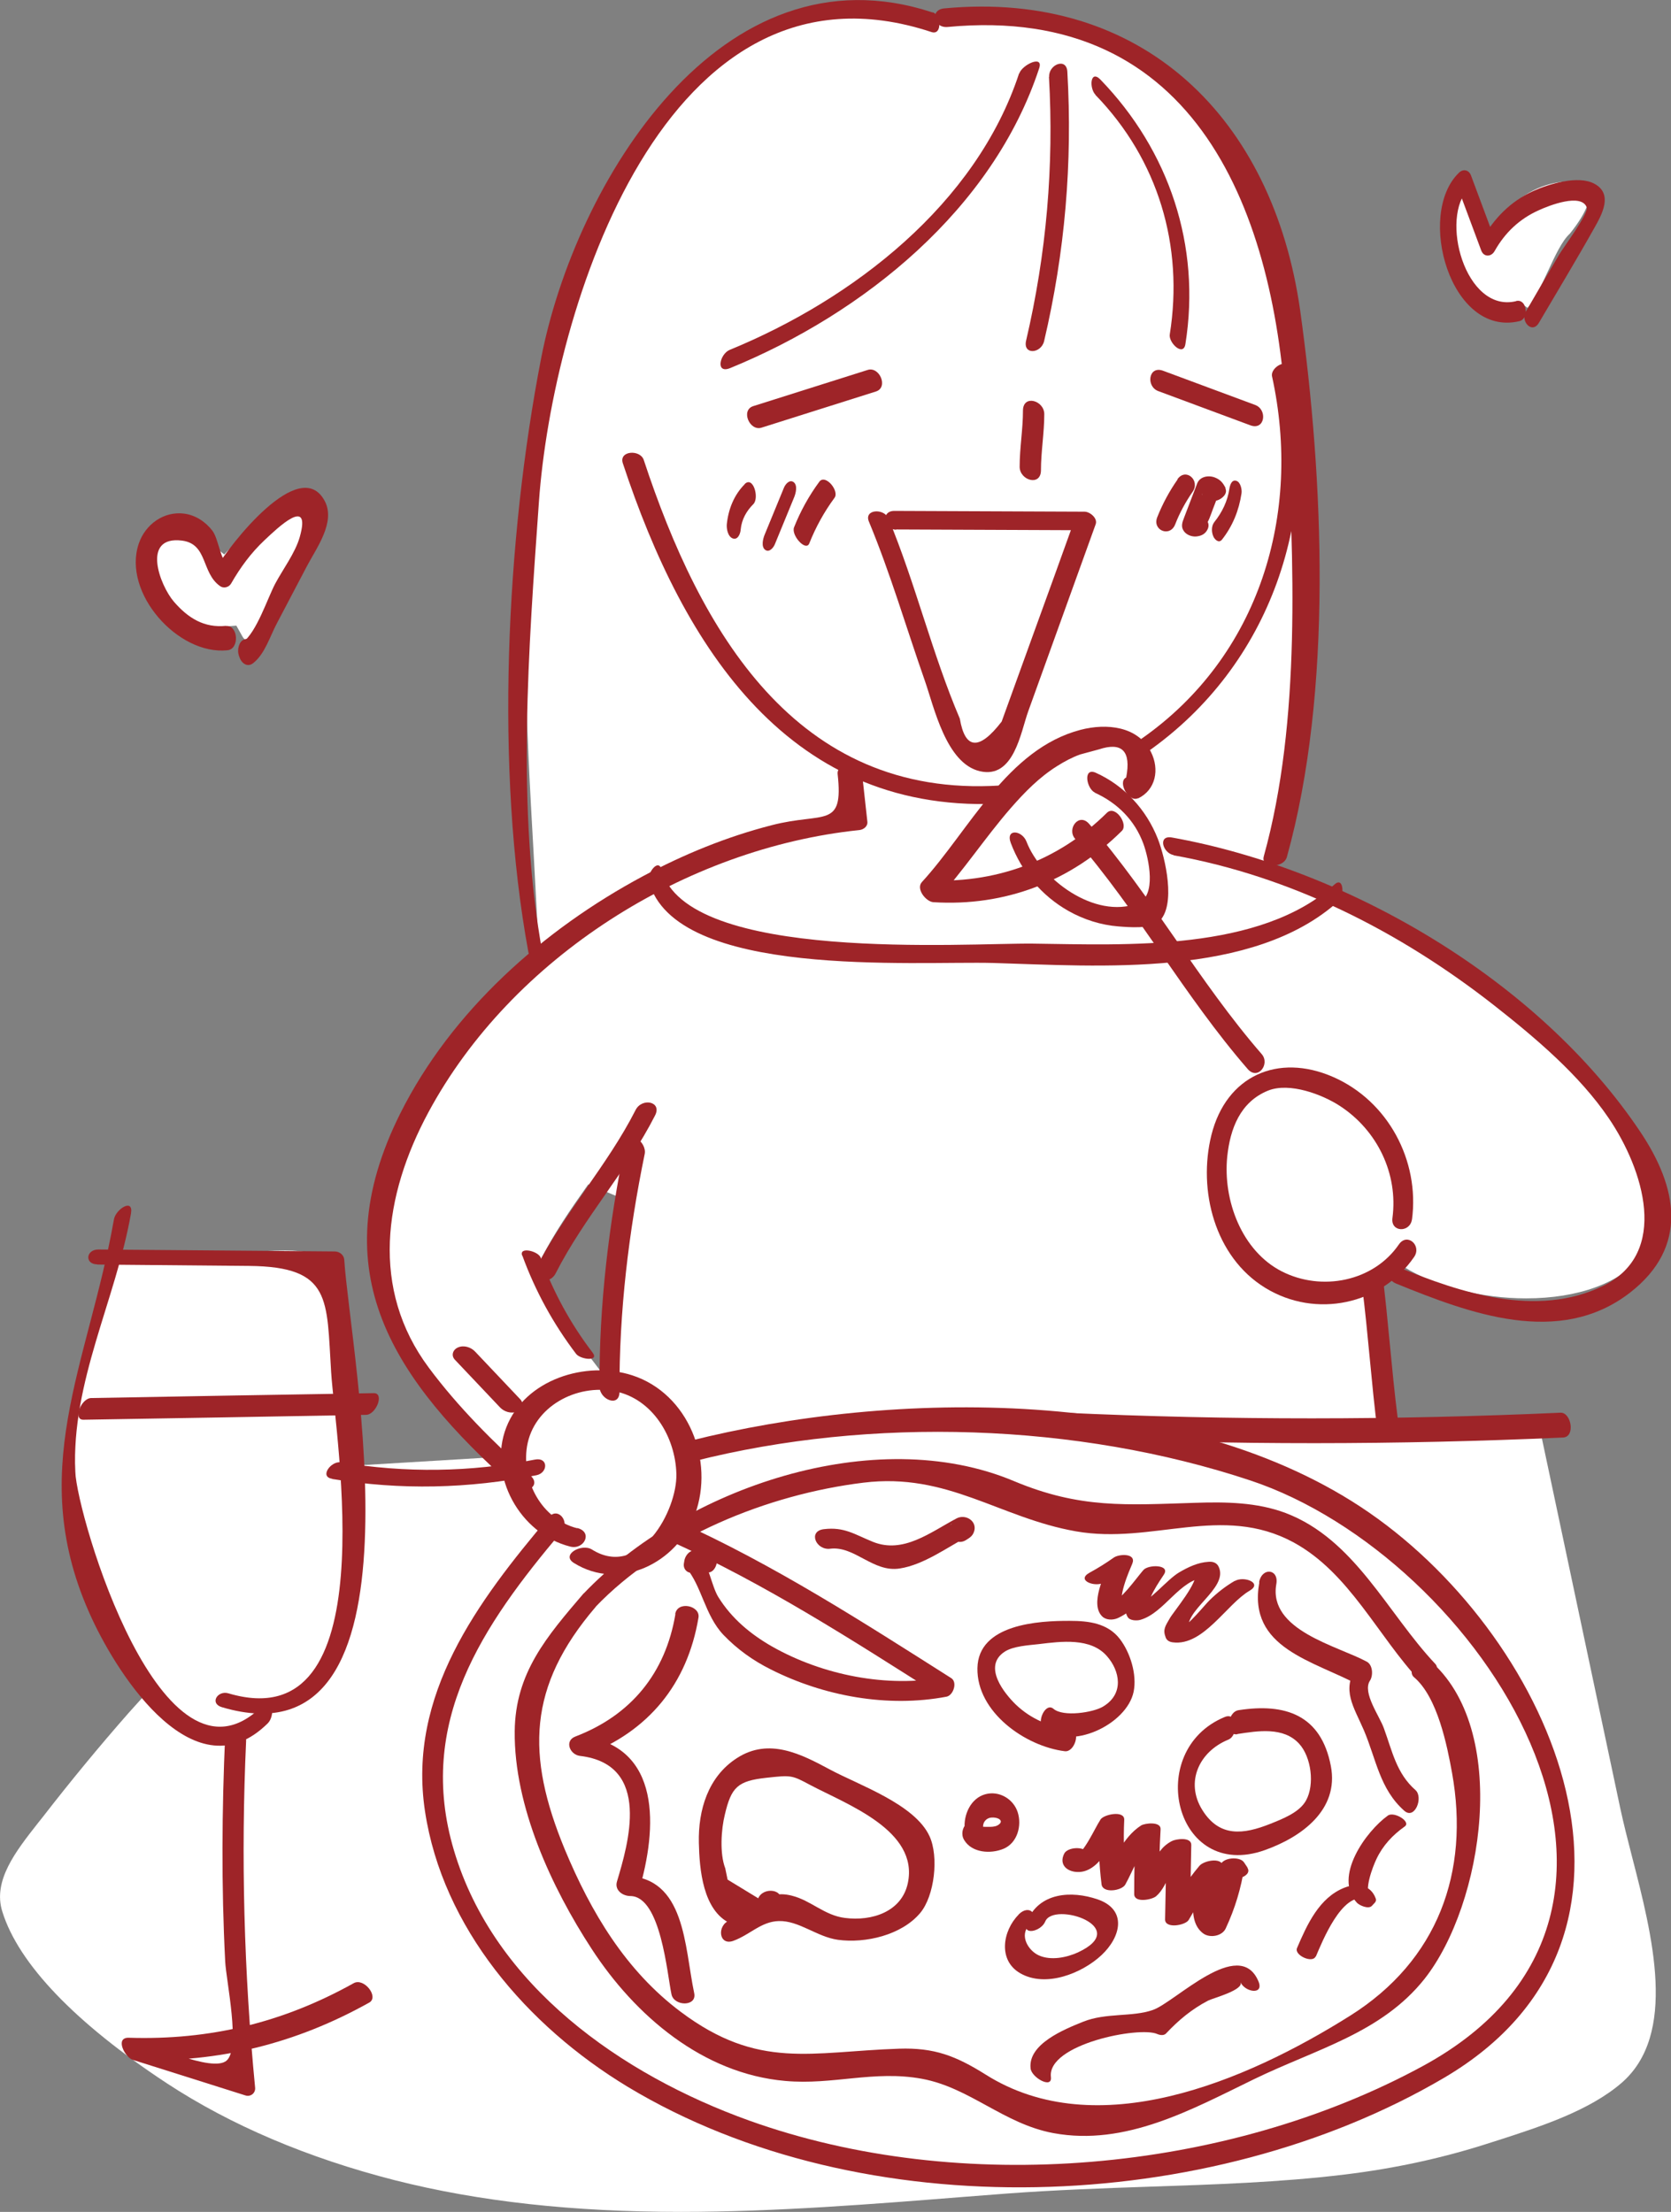 <?xml version="1.0" encoding="UTF-8"?>
<svg id="_レイヤー_2" data-name="レイヤー_2" xmlns="http://www.w3.org/2000/svg" viewBox="0 0 85.48 113.17">
  <rect x="0" y="0" width="85.48" height="113.17" fill="#808080" stroke="none"/>
  <defs>
    <style>
      .cls-1 {
        fill: #9e2428;
      }

      .cls-2 {
        fill: #fff;
      }
    </style>
  </defs>
  <g id="_イラスト" data-name="イラスト">
    <g>
      <path class="cls-2" d="M34.84,113.17c-5.55,0-10.34-.53-14.64-1.62-4.46-1.14-8.39-2.81-11.68-4.97-4.66-3.07-7.57-6.1-8.4-8.77-.5-1.58.68-3.08,1.81-4.52l.27-.34c1.38-1.78,2.85-3.57,4.38-5.31l1.37-1.52-.59-.68c-4.58-5.31-4.25-14.4-1.6-20.27l.37-.82h0s0-.03,0-.03l.09-.2h.1c.86.11,1.73.16,2.66.16,1.27,0,2.43-.09,3.45-.18.79-.07,1.52-.12,2.16-.12,1.06,0,1.67.17,2.05.57.72.77.98,2.7.79,5.89l-.09,1.42.17-.04.03.56c.03.54.08,1.08.12,1.62l.08,1.01,7.14-.43-1.41-1.58c-2.76-3.09-4.03-6.56-3.8-10.32.29-4.67,2.97-9.43,7.53-13.4l.37-.33-.02-.5c-.07-1.49-.16-3.01-.24-4.56-.78-13.79-1.67-29.41,7.9-39.58C38.06,1.65,41.28.17,44.24.17c1.1,0,2.18.2,3.22.59l.22.08.24-.02c.75-.07,1.46-.1,2.15-.1,4.67,0,8.39,1.58,11.05,4.7,5.49,6.44,6.83,19.64,3.87,38.17l-.13.83.78.3c.58.22,1.15.47,1.72.72l.67.3.06-.07.4.28c5.36,2.8,12.85,7.31,16.15,14.24.37,1.68.15,3.05-.66,4.08-1.09,1.37-3.24,2.16-5.91,2.16-2.29,0-4.62-.6-6.24-1.6l-.6-.37-.56.43c-.09.07-.19.13-.29.19l-.57.34v.71c.12,1,.23,2.01.33,3.01.09.85.17,1.71.27,2.56l.1.91h.91c2.2.02,4.4.05,6.6.12.36.01.65.12.71.18l4.17,19.68c.16.73.36,1.53.58,2.38,1.05,4.07,2.35,9.12-.54,11.61-1.64,1.41-4.09,2.21-6.26,2.91l-.41.13c-2.39.78-4.91,1.33-7.5,1.64-3.28.4-6.68.51-9.97.62-2.38.08-4.85.17-7.27.35l-2.07.16c-4.8.38-9.76.78-14.62.78h0ZM30.09,60.6c-.9,1.27-1.77,2.53-2.49,3.96l-.23.46.23.46c.55,1.1,1.12,2.03,1.75,2.86l1.69,2.23.16-2.79c.11-2.02.36-4.18.75-6.41l-1.85-.77ZM12.62,32.8s-.13-.09-.21-.22l-.32-.57-.65.05c-.11,0-.22.01-.33.01-2.51,0-3.64-2.31-3.64-3.96,0-.5.11-.95.3-1.23.15-.22.34-.31.61-.31.34,0,1.09.16,2.35,1.19l.74.61.66-.7c.89-.95,2.19-2.34,3.19-2.34.18,0,.34.05.51.14.61.91-.04,2.06-1.17,3.81-.58.89-1.17,1.82-1.44,2.74-.12.51-.47.76-.61.76ZM77.74,15.47l-.58.2c-.11.05-.22.07-.35.07-.37,0-.83-.2-1.19-.53-.76-.49-1.21-1.54-1.35-2.92-.14-1.41.09-2.62.32-3.22.16.26.39.72.66,1.5l.6,1.76,1.17-1.45c.95-1.17,2.31-1.59,3.19-1.59.54,0,.96.15,1.07.39.15.31-.02,1.09-.97,2.27-.41.37-.77,1.16-1.16,2-.25.54-.7,1.52-1.01,1.8l-.4-.28Z"/>
      <g>
        <path class="cls-1" d="M58.68,38.48c6.34-4.44,8.93-12.14,7.29-19.62-.12-.57-.99-.05-.9.39,1.54,7.03-.63,14.32-6.68,18.55-.46.33-.29,1.08.28.68h0Z"/>
        <path class="cls-1" d="M31.86,23.7c3.11,9.43,8.56,18.1,19.64,17.4.74-.05.26-.95-.34-.91-10.48.66-15.36-7.96-18.23-16.66-.18-.54-1.28-.48-1.07.17h0Z"/>
        <path class="cls-1" d="M53.66,3.93c.26,4.57-.13,9.05-1.17,13.5-.17.74.76.67.92.03,1.07-4.55,1.46-9.13,1.19-13.79-.04-.75-.97-.36-.93.26h0Z"/>
        <path class="cls-1" d="M52.13,3.76c-2.2,6.69-8.49,11.55-14.8,14.14-.51.21-.75,1.25.03.93,6.83-2.8,13.43-8.13,15.8-15.34.23-.7-.87-.18-1.02.27h0Z"/>
        <path class="cls-1" d="M56.04,4.86c3.21,3.31,4.52,7.72,3.8,12.25-.07.43.7,1.16.8.49.8-5.02-.83-9.89-4.35-13.53-.52-.53-.58.44-.25.78h0Z"/>
        <path class="cls-1" d="M47.71.64c-10.85-3.59-18.3,8.77-20.03,17.7-1.79,9.23-2.37,21.05-.65,30.38.1.56.86.81.73.09-1.36-7.39-.72-15.67-.19-23.15.69-9.7,6.4-28.54,20.08-24.02.56.18.49-.87.07-1.01h0Z"/>
        <path class="cls-1" d="M48.48,1.38c12.79-1.21,16.78,9.6,17.33,20.14.37,7.07.76,15.38-1.16,22.29-.18.63,1.01.63,1.18.04,2.36-8.49,1.88-19.33.68-27.97C65.12,6.06,58.47-.53,48.3.43c-.75.07-.55,1.02.18.95h0Z"/>
        <path class="cls-1" d="M45.85,27.09l9.73.04-.57-.64c-.73,2.03-1.46,4.06-2.2,6.09l-1.1,3.04-.47,1.3c-1.15,1.49-1.87,1.44-2.14-.15-1.42-3.33-2.26-6.89-3.65-10.24-.22-.54-1.27-.48-1,.16,1.1,2.65,1.9,5.4,2.85,8.11.48,1.36,1.09,4.26,2.83,4.66s2.08-1.99,2.47-3.07c1.15-3.19,2.3-6.38,3.45-9.57.11-.31-.3-.64-.57-.64-3.24-.01-6.49-.03-9.73-.04-.72,0-.53.96.09.96h0Z"/>
        <path class="cls-1" d="M52.33,21c0,.97-.17,1.91-.17,2.88,0,.7,1.08,1.02,1.09.19,0-.97.17-1.91.17-2.88,0-.7-1.08-1.02-1.09-.19h0Z"/>
        <path class="cls-1" d="M59.25,20.01l4.71,1.75c.75.28.89-.8.25-1.04l-4.71-1.75c-.75-.28-.89.8-.25,1.04h0Z"/>
        <path class="cls-1" d="M38.96,21.88c1.95-.62,3.9-1.23,5.85-1.85.65-.21.18-1.3-.43-1.1-1.95.62-3.9,1.23-5.85,1.85-.65.21-.18,1.3.43,1.1h0Z"/>
        <path class="cls-1" d="M27.13,75.49c-1.87-1.68-3.7-3.5-5.2-5.52-2.99-4.02-2.3-8.81-.02-13.05,4.27-7.94,13.18-13.53,22.05-14.45.21-.02.44-.19.41-.43l-.26-2.36c-.06-.58-1.33-.72-1.26-.07.31,2.82-.7,1.92-3.37,2.61-2.3.59-4.5,1.49-6.59,2.61-5.1,2.73-9.79,6.9-12.41,12.13-4.08,8.16-.33,13.63,5.83,19.14.48.43,1.44-.05.82-.61h0Z"/>
        <path class="cls-1" d="M72.23,62.4c.4-3.01-1.22-6.07-4.04-7.3s-5.46-.06-6.22,2.97c-.7,2.82.16,6.23,2.75,7.82s5.95.86,7.62-1.58c.4-.58-.35-1.26-.78-.64-1.3,1.9-3.95,2.42-5.99,1.38s-3.02-3.63-2.79-5.88c.15-1.42.66-2.79,2.09-3.37,1.1-.44,2.78.2,3.68.79,1.91,1.25,2.98,3.47,2.68,5.73-.1.74.91.76,1,.06h0Z"/>
        <path class="cls-1" d="M64.54,53.93c-3.21-3.7-5.61-8.07-8.82-11.77-.52-.61-1.17.25-.72.76,3.21,3.7,5.61,8.07,8.82,11.77.52.61,1.17-.25.72-.76h0Z"/>
        <path class="cls-1" d="M58.22,40.85c.91-.44,1.1-1.49.66-2.37-.67-1.34-2.29-1.48-3.6-1.14-3.76.98-5.69,5.14-8.12,7.79-.32.35.21,1,.58,1.03,3.67.23,7.04-1.06,9.65-3.65.34-.34-.34-1.33-.76-.93-2.51,2.49-5.78,3.67-9.3,3.45l.58,1.03c1.37-1.5,2.47-3.19,3.8-4.72.7-.8,1.45-1.57,2.36-2.14.38-.24.77-.45,1.19-.6l.96-.26c1.18-.39,1.65.09,1.39,1.44-.46.22.13,1.29.6,1.06h0Z"/>
        <path class="cls-1" d="M56.01,40.56c1.16.53,2.04,1.41,2.48,2.61.28.77.69,2.68-.29,3.05-2.2.83-4.96-1.25-5.69-3.16-.23-.59-1.09-.68-.8.08.56,1.47,1.57,2.69,2.95,3.47.78.44,1.66.72,2.56.79.51.04,1.65.14,2.06-.24.91-.83.32-3.29-.05-4.24-.59-1.5-1.71-2.72-3.17-3.38-.67-.3-.49.81-.04,1.02h0Z"/>
        <path class="cls-1" d="M29.86,81.52c-1.89,2.21-3.5,4.07-3.53,7.06-.04,3.84,1.89,8,3.94,11.14,2.22,3.41,5.68,6.38,9.9,6.75,2.44.22,4.54-.56,6.99-.11s4.19,2.31,6.73,2.78c3.69.68,7.07-1.21,10.26-2.76s6.52-2.36,8.72-5.13c3.01-3.81,4.42-12.8.23-16.33l-.68.95.32.21c.45.3,1.01-.6.68-.95-2.45-2.6-4.12-6.38-7.66-7.72-1.46-.55-3.07-.57-4.6-.52-3.55.11-5.9.31-9.29-1.11-7.12-2.99-16.85.34-22.01,5.75-.47.49.05,1.26.59.7,3.43-3.59,8.82-5.77,13.72-6.37,4.31-.53,6.95,1.8,10.87,2.49s7.46-1.43,11.14.57c2.86,1.56,4.31,4.81,6.47,7.1l.68-.95-.32-.21c-.44-.29-1.06.63-.68.95,1.21,1.02,1.7,3.52,1.95,4.9.91,5.08-.73,9.6-5.21,12.42-5.37,3.38-12.97,6.59-18.64,3.02-1.53-.96-2.63-1.39-4.44-1.33-4.51.15-7.18,1.1-11.16-1.88-2.82-2.11-4.6-5.1-5.94-8.32-1.99-4.82-1.89-8.34,1.57-12.39.44-.51-.08-1.29-.59-.7Z"/>
        <path class="cls-1" d="M28.08,77.62c-3.64,4.31-7.24,9.1-6.34,15.05s5.21,10.98,10.37,14.1c12.02,7.25,29.76,6.6,41.76-.46,12.23-7.19,5.66-22.35-3.82-28.91s-24.47-6.28-34.79-3.67c-.58.15-.4,1.19.25,1.03,9.05-2.29,19.59-1.96,28.46.99,11.71,3.9,23.52,21.96,8.81,29.96-10.07,5.47-23.66,6.66-34.45,2.79-6.52-2.34-13.05-6.89-15.11-13.83-1.94-6.53,1.45-11.5,5.53-16.33.41-.48-.21-1.26-.67-.72h0Z"/>
        <path class="cls-1" d="M4.97,64.7l7.77.07c4.25.04,3.96,1.71,4.2,5.44.22,3.45,2.85,18.83-5.25,16.43-.56-.17-.99.52-.33.71,10.83,3.2,6.55-18.13,6.25-22.9-.02-.25-.25-.42-.49-.42-4.03-.03-8.06-.07-12.09-.1-.64,0-.71.76-.05.76h0Z"/>
        <path class="cls-1" d="M5.83,62.38c-1.31,7.46-4.6,12.93-1.14,20.41,1.43,3.09,5.32,9.03,9.01,5.38.38-.38.28-1.44-.31-.86-5.09,5.02-9.44-9.71-9.54-12.01-.2-4.62,2.06-8.75,2.85-13.21.14-.81-.77-.23-.87.29h0Z"/>
        <path class="cls-1" d="M11.52,88.75c-.17,3.87-.2,7.74,0,11.61.05.99.8,4.44.07,5.07s-3.9-.85-4.87-1.16l.2,1.13c4.3.13,8.21-.84,11.97-2.94.51-.29-.27-1.29-.8-.99-3.62,2.02-7.36,2.92-11.5,2.79-.73-.02-.2,1,.2,1.13,1.92.61,3.84,1.21,5.76,1.82.27.09.53-.12.5-.4-.57-5.91-.73-11.81-.46-17.74.03-.59-1.03-1.08-1.07-.3h0Z"/>
        <path class="cls-1" d="M54.55,73.55c8.46.39,16.95.38,25.41,0,.64-.03.42-1.29-.13-1.27-8.46.38-16.95.39-25.41,0-.64-.03-.43,1.24.13,1.27h0Z"/>
        <path class="cls-1" d="M16.99,75.67c3.5.58,6.97.5,10.45-.19.6-.12.62-.94-.08-.8-3.31.65-6.61.69-9.93.14-.49-.08-1.11.74-.44.84h0Z"/>
        <path class="cls-1" d="M69.67,65.74c.32,2.5.48,5.02.8,7.52.06.48,1.09-.23,1.03-.7-.32-2.5-.48-5.02-.8-7.52-.06-.48-1.09.23-1.03.7h0Z"/>
        <path class="cls-1" d="M60.03,43.76c6.03,1.08,11.59,3.91,16.39,7.67,2.1,1.65,4.37,3.56,5.88,5.79,1.77,2.61,3.13,6.9-.29,8.57s-7.36.32-10.42-.93c-.7-.28-.77.57-.18.81,3.76,1.53,8.35,3.27,11.97.47,3.04-2.36,2.42-5.41.53-8.23-5.18-7.74-14.92-13.44-23.96-15.06-.74-.13-.47.8.09.9h0Z"/>
        <path class="cls-1" d="M33.19,45.08c1.32,5.02,13.59,4.08,17.63,4.19,5.39.16,13.29.78,17.66-3.17.3-.27.26-1.27-.21-.85-3.81,3.45-10.66,3.09-15.43,3.03-3.39-.04-17.74,1-19-3.79-.16-.6-.75.2-.65.59h0Z"/>
        <path class="cls-1" d="M29.52,78.19c-1.8-.46-2.85-2.4-2.56-4.19.34-2.04,2.53-3.2,4.48-2.82s3.11,2.35,3.16,4.23-1.88,5.4-4.32,3.87c-.53-.33-1.6.27-.92.69,2.34,1.46,5.28,0,6.19-2.48,1.01-2.76-.33-6.18-3.2-7.12-2.37-.77-5.49.2-6.45,2.66s.69,5.45,3.27,6.1c.72.18,1.17-.75.36-.95h0Z"/>
        <path class="cls-1" d="M34.25,78.83c4.88,2.2,9.33,5.07,13.83,7.93l.24-.95c-2.92.56-6.24-.1-8.83-1.57-1.1-.63-2.06-1.43-2.74-2.52-.33-.52-.53-1.74-.95-2.23-.31-.37-.72-.02-.79.35l-.02.12c-.08.37.26.63.59.46.15-.09.32-.1.5-.01.48.26.86-.73.36-1-.57-.31-.59-.19-1.17.1l.59.46.02-.12-.79.35c.81.94.96,2.44,1.92,3.45.7.73,1.51,1.31,2.41,1.76,2.73,1.38,5.99,1.97,9,1.4.35-.07.57-.74.24-.95-4.57-2.9-9.08-5.81-14.03-8.04-.51-.23-.88.77-.36,1h0Z"/>
        <path class="cls-1" d="M26.61,71.59c-.77-.81-1.53-1.62-2.3-2.43-.21-.23-.58-.35-.88-.22-.26.11-.37.41-.16.63.77.81,1.53,1.62,2.3,2.43.21.23.58.35.88.22.26-.11.37-.41.16-.63h0Z"/>
        <path class="cls-1" d="M32.51,56.8c-1.45,2.85-3.63,5.22-5.08,8.07-.37.72.68.92,1,.27,1.45-2.85,3.63-5.22,5.08-8.07.37-.72-.68-.92-1-.27h0Z"/>
        <path class="cls-1" d="M31.99,58.49c-.84,4.1-1.35,8.28-1.32,12.46,0,.66,1.03,1.09,1.02.25-.02-4.09.47-8.16,1.29-12.16.12-.6-.83-1.33-.99-.55h0Z"/>
        <path class="cls-1" d="M26.72,64.24c.66,1.81,1.58,3.49,2.75,5.03.22.29,1.21.41.84-.07-1.13-1.48-2.01-3.1-2.65-4.85-.12-.34-1.12-.58-.95-.11h0Z"/>
        <path class="cls-1" d="M4.27,72.64c4.82-.08,9.63-.16,14.45-.25.52,0,.96-1.12.4-1.11-4.82.08-9.63.16-14.45.25-.52,0-.96,1.12-.4,1.11h0Z"/>
        <path class="cls-1" d="M77.55,15.41c-2.6.62-3.93-4.3-2.4-5.79l-.62-.14c.41,1.11.83,2.22,1.24,3.33.13.36.52.34.69.03.53-.94,1.27-1.64,2.25-2.08.54-.25,2.18-.89,2.46-.15.11.3-1.23,2.1-1.42,2.43-.57.97-1.14,1.94-1.7,2.91-.28.48.32,1.16.67.57.95-1.62,1.92-3.22,2.84-4.86.39-.69.97-1.74,0-2.26-.83-.45-2.35.02-3.12.37-1.17.53-2.02,1.41-2.64,2.51l.69.03c-.41-1.11-.83-2.22-1.24-3.33-.11-.3-.41-.35-.62-.14-2.2,2.13-.43,8.44,3.1,7.59.5-.12.39-1.16-.17-1.03h0Z"/>
        <path class="cls-1" d="M11.57,32.02c-1.13.12-1.95-.4-2.67-1.23s-1.69-3.39.41-3.13c1.33.17.98,1.65,1.95,2.33.18.13.45.06.56-.13.47-.82,1.01-1.56,1.71-2.22.66-.62,2.42-2.32,1.8-.15-.23.8-.86,1.64-1.25,2.37-.41.78-.94,2.46-1.66,3.01l.71.33-.03-.09-.28.79.07-.02c.57-.19.31-1.4-.33-1.18l-.07.02c-.28.1-.36.54-.28.79l.03.09c.1.32.4.57.71.33.6-.47.86-1.37,1.21-2.03.52-.99,1.04-1.98,1.56-2.97.47-.89,1.45-2.21.9-3.28-1.27-2.44-4.91,2.29-5.53,3.37l.56-.13c-.39-.27-.47-1.31-.78-1.73-.35-.46-.86-.8-1.44-.88-1.06-.14-2,.56-2.33,1.53-.86,2.52,2.01,5.73,4.54,5.46.63-.07.54-1.31-.08-1.24h0Z"/>
        <path class="cls-1" d="M67.31,100.11c.33-.77,1.33-3.29,2.52-2.96l-.48-.37-.02.16.77.16c-.35-.37.12-1.58.31-1.98.33-.7.83-1.23,1.45-1.67.34-.24-.54-.78-.86-.56-1.12.8-2.81,3.14-1.59,4.46.13.14.6.35.77.16l.15-.16c.06-.07.08-.14.04-.23-.26-.69-.95-.79-1.59-.54-1.3.51-1.92,1.9-2.43,3.09-.16.37.8.8.95.43h0Z"/>
        <path class="cls-1" d="M63.3,88.72c1.04-.16,2.36-.38,3.16.5.62.68.8,2.09.35,2.9-.34.62-1.22.95-1.84,1.2-1.36.54-2.59.7-3.47-.72s-.16-2.98,1.33-3.59c.54-.22.48-1.44-.18-1.16-4.14,1.71-2.56,8.45,2.05,6.81,1.86-.66,3.81-2.05,3.38-4.3-.5-2.62-2.33-3.23-4.72-2.86-.59.09-.71,1.33-.06,1.23h0Z"/>
        <path class="cls-1" d="M52.1,97.97c-.81.82-1.06,2.33.09,2.99,1.3.75,3.15.01,4.15-.92s1.34-2.33-.19-2.86c-1.34-.46-3-.36-3.61,1.13-.32.77.72.52.93,0,.43-1.04,4.46.28,1.68,1.58-.59.27-1.39.43-2,.16-.55-.24-1.02-1.03-.5-1.55.55-.55,0-1.1-.55-.54h0Z"/>
        <path class="cls-1" d="M38.78,97.12l-1.56-.95-.12-.58c-.29-.75-.21-1.99-.02-2.75.33-1.4.65-1.72,2.12-1.88,1.28-.14,1.3-.14,2.25.37,1.89,1,5.56,2.33,4.99,5.02-.31,1.46-1.83,1.96-3.22,1.78-1.05-.13-1.74-.9-2.72-1.14-1.44-.37-1.96.8-3.17,1.26-.68.26-.56,1.33.19,1.05.86-.32,1.41-.98,2.31-1.01,1.05-.03,1.95.81,3.04.96,1.4.19,3.25-.24,4.2-1.37.74-.88.96-2.89.48-3.93-.75-1.64-3.62-2.62-5.09-3.41s-3.12-1.65-4.76-.59c-1.48.95-1.99,2.66-1.95,4.34.03,1.34.2,3.46,1.61,4.12,1.05.5,2.13-.01,2.54-1.03.29-.73-.87-.87-1.12-.24h0Z"/>
        <path class="cls-1" d="M50.29,93.51c-.02-.22.09-.41.3-.49.16-.06.53-.03.6.14.05.12-.15.25-.28.28-.15.04-.33.03-.49.03-.07,0-.14-.01-.22-.01-.06,0-.16-.09-.11,0-.42-.7-1.11.12-.77.68.39.66,1.35.73,2.02.45.71-.3.94-1.19.72-1.87s-.95-1.11-1.65-.92c-.75.2-1.13,1.05-1.06,1.78.03.27.19.61.51.59.3-.01.46-.39.43-.65h0Z"/>
        <path class="cls-1" d="M63.17,80.88c-.48.28-.89.6-1.29.99-.23.22-1.17,1.39-1.42,1.36l.37.25c-.4-1.05,2.05-2.19,1.51-3.32-.1-.21-.3-.27-.52-.25-.54.03-1.04.27-1.5.54-.64.38-1.49,1.49-2.16,1.68l.64.14c-.21-.34.54-1.4.74-1.71.34-.52-.8-.52-1.05-.23-.47.55-1.11,1.51-1.8,1.82l.8.09c-.39-.39.29-1.89.43-2.23.23-.55-.66-.51-.94-.32-.41.29-.81.54-1.25.78-.7.39.29.76.75.5.43-.24.84-.5,1.25-.78l-.94-.32c-.29.7-1.05,2.19-.41,2.83.2.2.55.2.8.09.94-.43,1.63-1.37,2.28-2.14l-1.05-.23c-.35.54-1.13,1.66-.72,2.32.11.18.46.19.64.14,1.24-.35,2.02-2.09,3.33-2.17l-.52-.25c.21.45-1.1,1.99-1.3,2.34-.22.39-.37.56-.21.98.06.16.2.23.37.25,1.56.2,2.75-1.96,3.92-2.64.69-.4-.29-.77-.75-.5h0Z"/>
        <path class="cls-1" d="M42.46,79.24c1.26-.16,2.2,1.23,3.57,1.01,1.23-.19,2.44-1.09,3.52-1.66l-.92-.59.15-.1c-.7.42.03,1.27.63.9.23-.14.38-.24.44-.52.09-.5-.49-.82-.92-.59-1.34.71-2.72,1.82-4.27,1.2-.94-.38-1.47-.78-2.52-.65-.82.1-.4,1.09.33,1h0Z"/>
        <path class="cls-1" d="M64.42,80.97c-.61,3.38,2.78,3.99,5.14,5.27l-.16-.97c-.79,1.2-.15,2.05.37,3.26.63,1.48.81,3.01,2.07,4.12.54.47.98-.69.57-1.06-.98-.86-1.19-2-1.62-3.17-.22-.62-1.11-1.82-.71-2.43.17-.26.15-.8-.16-.97-1.49-.81-5.05-1.6-4.63-3.97.14-.79-.74-.87-.88-.1h0Z"/>
        <path class="cls-1" d="M34.55,82.59c-.51,3.02-2.27,5.17-5.12,6.26-.57.22-.28.93.24.99,3.7.44,2.45,4.55,1.89,6.43-.13.44.29.74.69.74,1.56.02,1.88,4.02,2.1,5.03.13.62,1.32.64,1.16-.07-.5-2.37-.44-5.94-3.51-5.99l.69.74c.92-3.13,1.2-7.4-2.97-7.9l.24.99c3.22-1.23,5.2-3.65,5.77-7.04.11-.62-1.07-.88-1.19-.19h0Z"/>
        <path class="cls-1" d="M53.76,106.27c-.2-1.68,4.54-2.61,5.44-2.2.14.06.34.09.45-.03.64-.68,1.31-1.24,2.15-1.68.26-.13,1.83-.54,1.66-.94.22.51,1.23.68.91-.06-.99-2.3-4.26,1.09-5.4,1.48-1.05.37-2.39.13-3.56.6-.97.39-2.83,1.14-2.69,2.39.05.47,1.11,1.06,1.04.45h0Z"/>
        <path class="cls-1" d="M54.82,88.5c-1.08-.13-2.07-.53-2.87-1.3-.54-.53-1.71-1.93-.56-2.69.44-.29,1.23-.33,1.75-.39,1.15-.14,2.66-.34,3.49.62.65.74.9,1.92-.21,2.58-.5.3-2.03.54-2.53.11-.41-.35-.88.68-.52.99,1.38,1.19,4.27-.18,4.62-1.86.18-.88-.17-2.01-.71-2.71-.62-.8-1.59-.92-2.54-.92-1.62-.01-4.7.17-4.74,2.42s2.45,4,4.47,4.25c.51.06.82-1.03.34-1.09h0Z"/>
        <path class="cls-1" d="M63.82,95.56l-.18-.27c-.21-.33-1.15-.26-1.22.18-.17,1.13-.48,2.15-.96,3.18l1.14-.26c-.6-.43-.11-2.14-.04-2.8.07-.61-.96-.41-1.2-.13-.67.79-1.19,1.65-1.7,2.54l1.21.02c.02-1.21.05-2.42.07-3.63,0-.42-.8-.3-1-.19-1.04.55-.94,1.69-1.77,2.41l1.12.11c0-1.04.02-2.09.08-3.13.02-.41-.81-.31-1-.19-.97.63-1.39,1.82-1.95,2.8l1.21.02c-.13-1.04-.17-2.06-.12-3.11.02-.5-1.04-.28-1.21-.02-.35.54-.82,1.71-1.43,2.01l.77-.05h-.05c.3-.58-.93-.64-1.15-.21-.29.57.16.96.76.94,1.12-.04,1.75-1.69,2.24-2.46l-1.21-.02c-.05,1.05-.01,2.07.12,3.11.06.48,1.03.33,1.21.02.39-.68.86-2.02,1.54-2.46l-1-.19c-.06,1.04-.08,2.08-.08,3.13,0,.47.91.29,1.12.11.66-.56.81-1.87,1.53-2.25l-1-.19c-.02,1.21-.05,2.42-.07,3.63,0,.49,1.05.3,1.21.02.51-.9,1.03-1.75,1.7-2.54l-1.2-.13c-.11.96-.7,2.68.25,3.37.34.24.96.13,1.14-.26.48-1.03.79-2.06.96-3.18l-1.22.18.18.27c.27.42,1.5.1,1.19-.38h0Z"/>
        <path class="cls-1" d="M62.89,25c-.09.63-.37,1.21-.77,1.71-.16.2-.15.52-.05.74.07.16.28.36.44.16.55-.7.87-1.5,1-2.37.03-.19-.05-.58-.27-.64-.24-.07-.32.23-.35.4h0Z"/>
        <path class="cls-1" d="M62.7,24.98c-.13-.26-.26-.43-.53-.54-.33-.14-.79-.07-.93.3-.22.58-.45,1.17-.67,1.75-.09.23-.17.45-.02.67.13.2.39.3.62.29.27-.02.49-.12.61-.38.16-.35-.16-.65-.48-.73-.72-.19-1.13.79-.34,1h.04c-.15-.11-.29-.23-.44-.35l.02.04v-.28s-.01.03-.02.04l.61-.38h-.04c.15.05.3.11.44.16l-.04-.03.18.37c0-.09.11-.27.15-.37.07-.18.14-.36.2-.53.13-.33.25-.66.38-.99l-.93.3-.04-.08c.14.29.45.44.77.37.24-.06.59-.34.44-.63h0Z"/>
        <path class="cls-1" d="M60.24,24.53c-.42.6-.77,1.25-1.04,1.93s.66,1.05.92.36c.23-.59.53-1.14.89-1.66.4-.57-.34-1.25-.78-.64h0Z"/>
        <path class="cls-1" d="M41.91,24.65c-.53.72-.96,1.5-1.29,2.33-.16.41.61,1.26.78.82.33-.83.76-1.61,1.29-2.33.26-.35-.47-1.24-.78-.82h0Z"/>
        <path class="cls-1" d="M40.1,24.96c-.33.8-.66,1.61-.99,2.41-.08.2-.18.6.03.76s.43-.11.5-.29c.33-.8.66-1.61.99-2.41.08-.2.18-.6-.03-.76s-.43.11-.5.29h0Z"/>
        <path class="cls-1" d="M38.1,24.77c-.55.55-.84,1.28-.92,2.05-.02.23.05.64.31.73s.39-.26.4-.46c.05-.51.29-.94.65-1.3.31-.32-.01-1.46-.45-1.02h0Z"/>
      </g>
    </g>
  </g>
</svg>